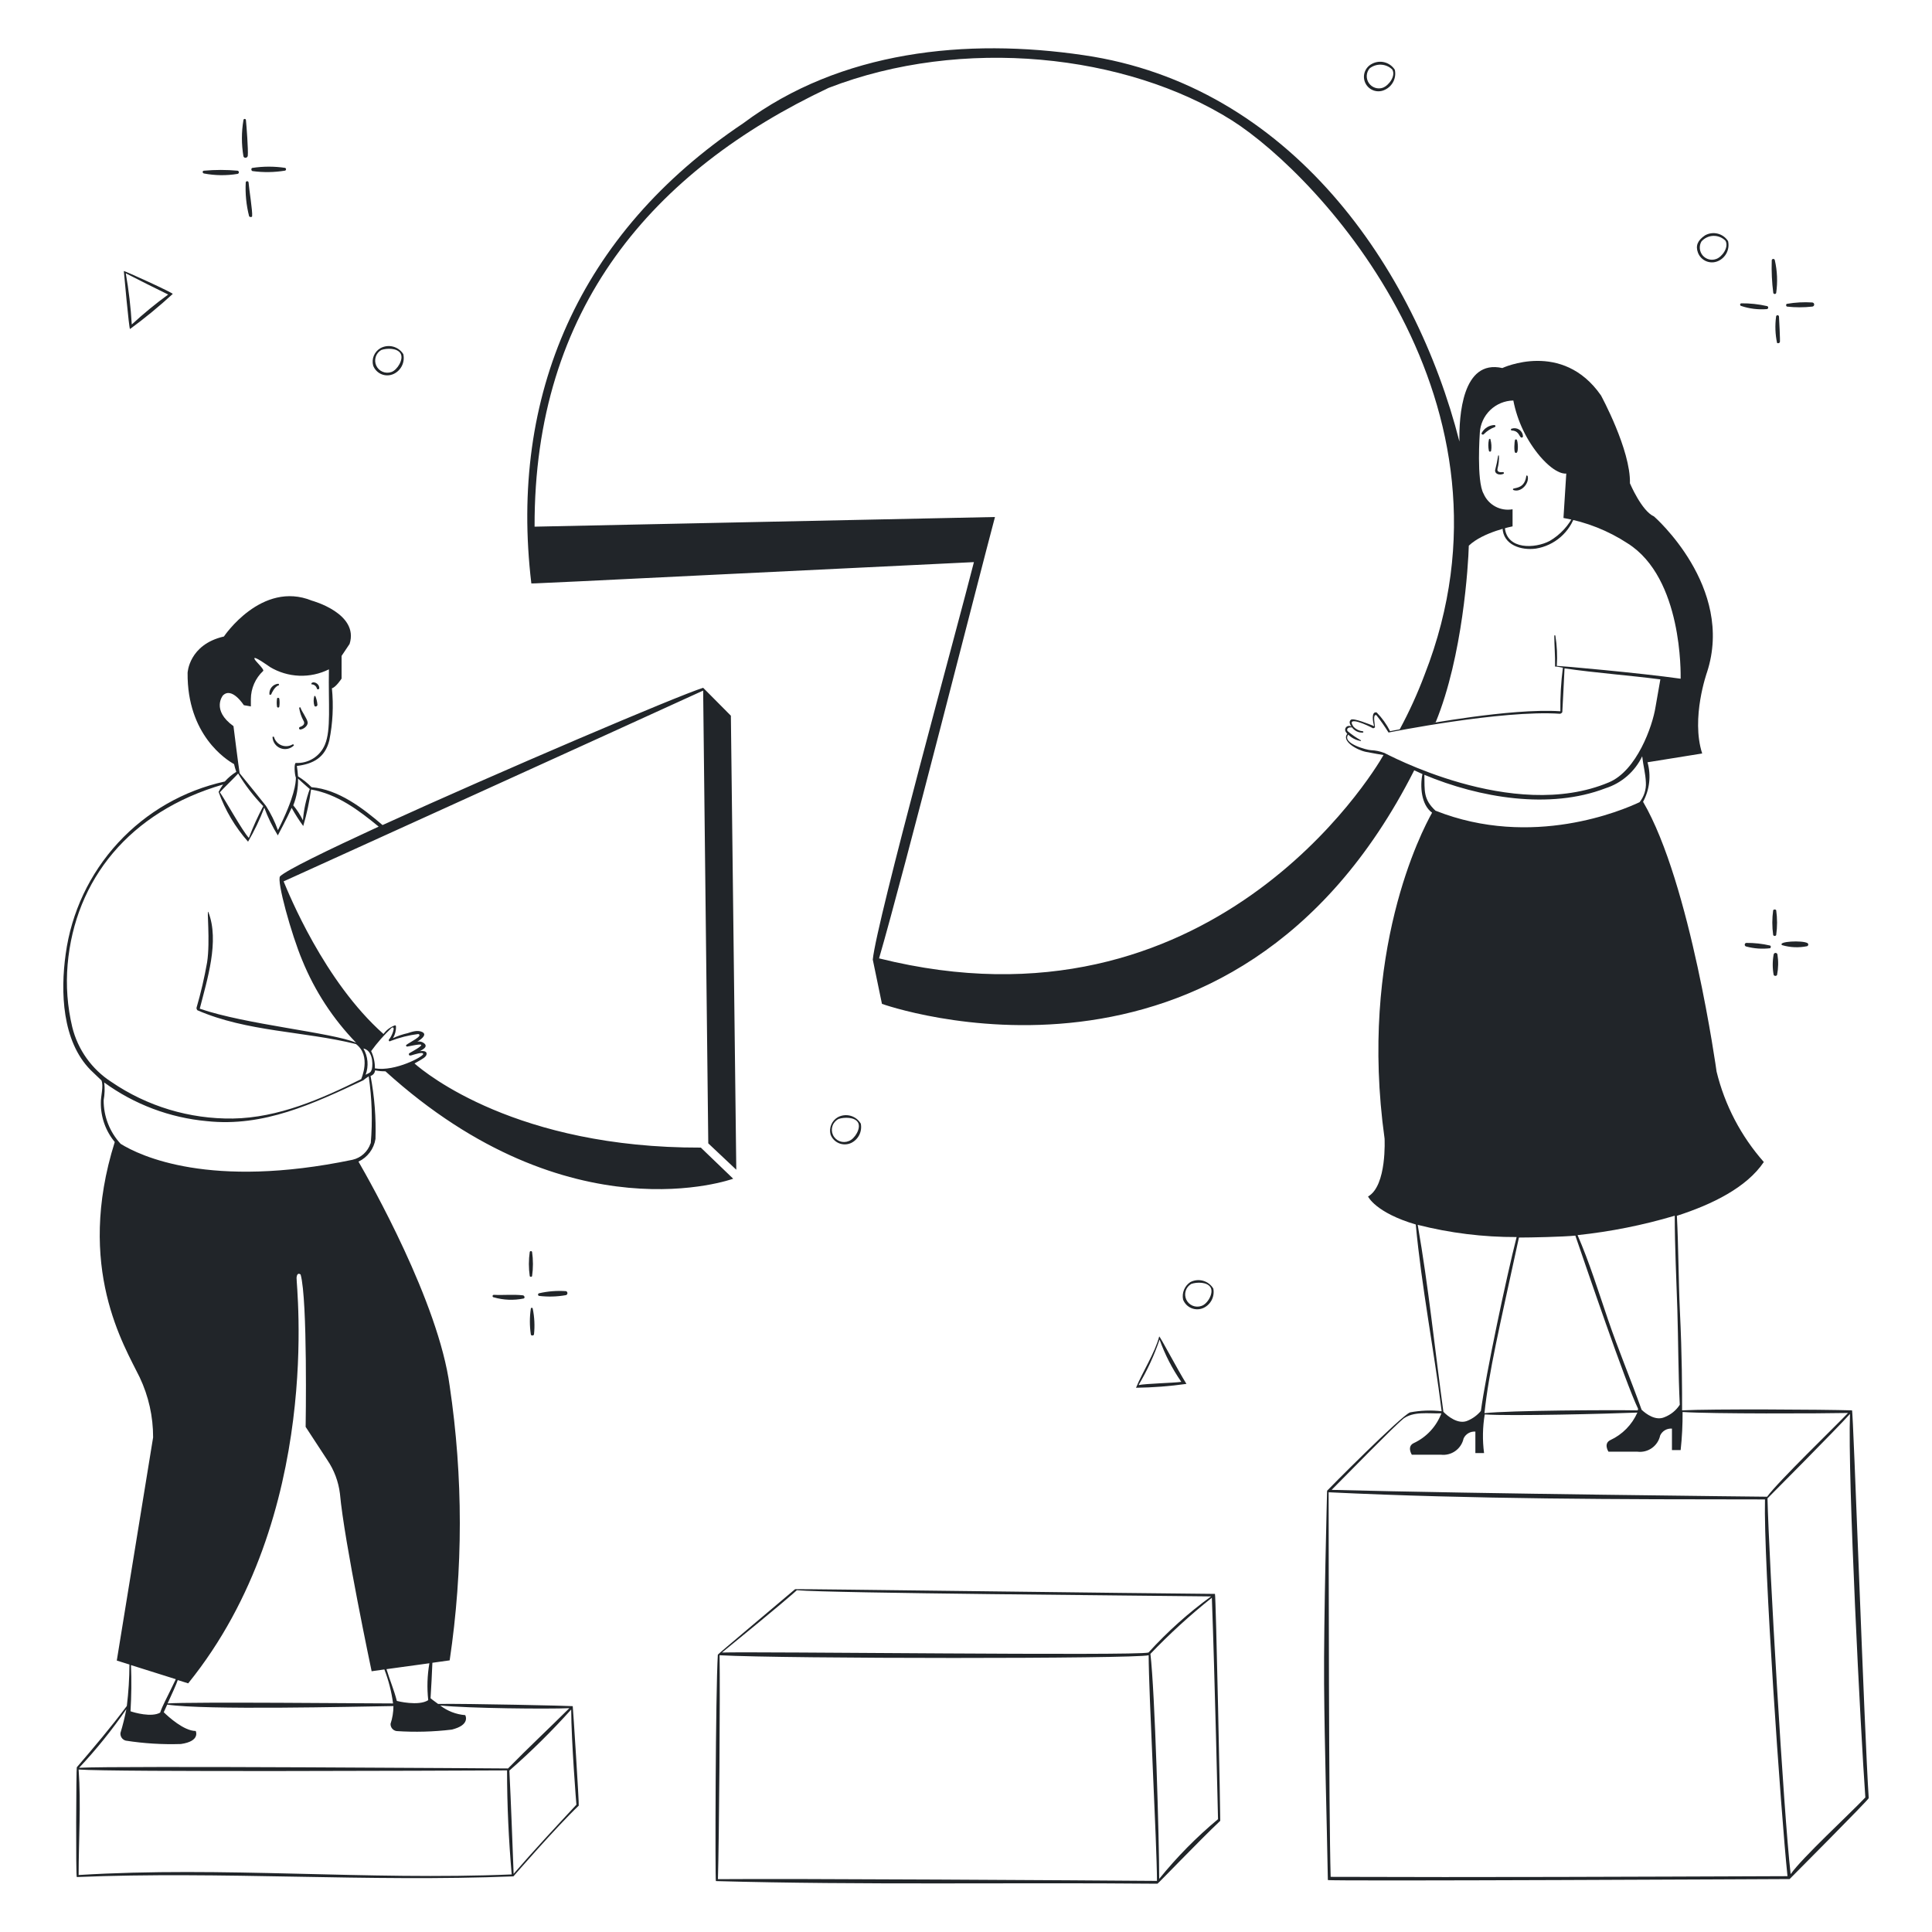 <svg width="461" height="461" viewBox="0 0 461 461" fill="none" xmlns="http://www.w3.org/2000/svg">
<path d="M71.593 173.451C71.525 173.47 71.465 173.511 71.422 173.567C71.379 173.623 71.356 173.692 71.356 173.763C71.356 173.833 71.379 173.902 71.422 173.958C71.465 174.014 71.525 174.055 71.593 174.074C72.331 174.074 73.483 173.244 73.414 172.391C73.345 171.538 71.916 169.648 71.732 168.91C71.732 168.703 71.386 168.772 71.386 168.91C71.539 169.942 71.867 170.939 72.354 171.861C72.93 172.714 72.331 173.198 71.593 173.451ZM75.235 166.075H75.005C74.784 166.828 74.784 167.628 75.005 168.38C75.166 168.772 75.742 168.542 75.742 168.173C75.693 167.45 75.521 166.741 75.235 166.075ZM66.107 166.675C66.004 167.339 66.004 168.016 66.107 168.68C66.133 168.728 66.171 168.769 66.218 168.797C66.264 168.825 66.318 168.84 66.372 168.84C66.427 168.84 66.481 168.825 66.527 168.797C66.574 168.769 66.612 168.728 66.638 168.68C66.741 168.016 66.741 167.339 66.638 166.675C66.545 166.444 66.13 166.444 66.107 166.675ZM66.522 163.517C66.684 163.517 66.522 163.148 66.407 163.148C65.799 163.195 65.235 163.481 64.838 163.943C64.44 164.406 64.242 165.006 64.286 165.614C64.286 165.891 64.678 165.822 64.747 165.614C64.817 165.407 65.531 163.793 66.522 163.517ZM76.18 164.208C76.18 162.964 74.636 162.48 74.313 163.056V163.286C74.621 163.285 74.919 163.39 75.159 163.583C75.398 163.776 75.563 164.046 75.627 164.347C75.66 164.4 75.71 164.442 75.769 164.466C75.828 164.49 75.892 164.494 75.954 164.479C76.015 164.463 76.07 164.429 76.111 164.38C76.152 164.332 76.176 164.271 76.18 164.208ZM69.772 177.646C69.379 177.874 68.939 178.01 68.486 178.043C68.033 178.076 67.578 178.005 67.156 177.836C66.734 177.668 66.356 177.405 66.051 177.069C65.745 176.732 65.52 176.331 65.393 175.895C65.393 175.733 65.024 175.733 65.024 175.895C65.053 176.464 65.243 177.012 65.572 177.477C65.902 177.942 66.357 178.303 66.884 178.518C67.412 178.733 67.989 178.794 68.55 178.693C69.11 178.591 69.63 178.332 70.049 177.946C70.256 177.831 70.003 177.485 69.772 177.646ZM358.681 113.083C358.912 113.083 358.888 112.645 358.681 112.645C358.474 112.645 357.044 112.922 357.344 111.77C357.609 110.763 357.718 109.721 357.667 108.681H357.482C357.301 109.876 357.054 111.061 356.745 112.231C356.745 113.245 357.966 113.383 358.681 113.083ZM364.19 113.59C363.821 116.38 361.885 116.356 361.124 116.587C361.089 116.6 361.059 116.624 361.037 116.655C361.016 116.685 361.004 116.722 361.004 116.76C361.004 116.798 361.016 116.834 361.037 116.865C361.059 116.896 361.089 116.92 361.124 116.933C362.922 117.601 364.997 115.342 364.513 113.567C364.351 113.429 364.19 113.406 364.19 113.59ZM361.516 104.924C361.332 105.454 361.24 107.667 361.516 107.989C361.572 108.043 361.646 108.073 361.724 108.073C361.801 108.073 361.875 108.043 361.931 107.989C362.323 107.667 362.208 105.454 361.931 104.924C361.873 104.875 361.799 104.848 361.724 104.848C361.648 104.848 361.574 104.875 361.516 104.924ZM355.27 104.924C355.085 105.798 355.085 106.701 355.27 107.574C355.287 107.632 355.322 107.682 355.369 107.717C355.417 107.753 355.475 107.772 355.535 107.772C355.594 107.772 355.652 107.753 355.7 107.717C355.748 107.682 355.783 107.632 355.8 107.574C355.941 106.667 355.886 105.739 355.638 104.855C355.638 104.601 355.293 104.693 355.27 104.924ZM363.406 104.117C363.393 103.805 363.308 103.5 363.157 103.226C363.007 102.952 362.795 102.716 362.538 102.538C362.281 102.359 361.987 102.242 361.678 102.197C361.369 102.151 361.053 102.177 360.756 102.273C360.694 102.273 360.636 102.297 360.593 102.34C360.549 102.384 360.525 102.442 360.525 102.503C360.525 102.565 360.549 102.623 360.593 102.666C360.636 102.71 360.694 102.734 360.756 102.734C362.231 102.734 362.507 103.979 362.807 104.255C362.842 104.314 362.895 104.36 362.958 104.387C363.021 104.414 363.09 104.421 363.157 104.405C363.224 104.39 363.284 104.354 363.329 104.302C363.374 104.25 363.401 104.185 363.406 104.117ZM356.583 101.42C355.961 101.441 355.355 101.625 354.825 101.952C354.296 102.28 353.861 102.74 353.564 103.287C353.356 103.61 353.864 103.863 354.071 103.587C354.818 102.829 355.723 102.247 356.722 101.881C356.952 101.743 356.814 101.42 356.583 101.42ZM366.495 130.901C368.675 130.548 370.713 129.592 372.379 128.142C374.045 126.692 375.272 124.806 375.922 122.695C375.922 122.534 375.715 122.396 375.623 122.695C374.363 125.367 372.321 127.594 369.768 129.08C366.264 130.924 359.58 131.224 359.073 125.899C359.073 125.53 358.497 125.53 358.52 125.899C358.635 130.071 363.014 131.385 366.495 130.901ZM276.6 318.897C275.586 322.792 272.589 327.425 271.068 331.136C275.094 331.085 279.113 330.777 283.1 330.214C281.026 326.918 276.715 318.689 276.6 318.897ZM271.713 330.422C273.748 327.011 275.416 323.395 276.692 319.634C277.964 323.216 279.708 326.611 281.878 329.73C280.104 329.984 273.281 330.145 271.759 330.491L271.713 330.422ZM283.999 305.943C283.338 306.39 282.824 307.022 282.52 307.76C282.217 308.498 282.138 309.309 282.293 310.092C282.471 310.555 282.743 310.978 283.091 311.332C283.439 311.686 283.856 311.965 284.317 312.151C284.778 312.337 285.271 312.426 285.768 312.413C286.264 312.399 286.753 312.284 287.203 312.074C288.045 311.672 288.729 311 289.147 310.165C289.564 309.33 289.691 308.379 289.508 307.464C288.96 306.553 288.082 305.887 287.057 305.604C286.032 305.32 284.937 305.442 283.999 305.943ZM286.673 311.613C285.989 311.857 285.239 311.837 284.57 311.555C283.901 311.274 283.361 310.752 283.058 310.093C282.754 309.434 282.708 308.684 282.929 307.993C283.151 307.302 283.623 306.718 284.253 306.358C285.566 305.897 288.079 305.851 288.863 307.21C289.646 308.57 288.125 311.175 286.673 311.613ZM199.89 266.596C199.193 267.003 198.649 267.627 198.341 268.372C198.033 269.117 197.978 269.943 198.184 270.722C198.36 271.188 198.629 271.613 198.977 271.969C199.324 272.326 199.741 272.607 200.201 272.795C200.662 272.984 201.157 273.075 201.655 273.063C202.152 273.051 202.642 272.937 203.094 272.728C203.933 272.322 204.615 271.65 205.032 270.816C205.449 269.982 205.578 269.033 205.398 268.118C204.858 267.198 203.981 266.524 202.952 266.24C201.924 265.956 200.825 266.084 199.89 266.596ZM202.54 272.267C201.844 272.566 201.058 272.58 200.351 272.308C199.643 272.036 199.071 271.497 198.755 270.808C198.439 270.119 198.405 269.334 198.66 268.62C198.915 267.907 199.439 267.321 200.12 266.988C201.434 266.55 203.946 266.504 204.73 267.841C205.514 269.178 203.969 271.76 202.54 272.267ZM406.856 56.15C405.035 57.371 404.551 58.662 405.15 60.276C405.322 60.741 405.59 61.165 405.935 61.521C406.281 61.877 406.697 62.157 407.156 62.344C407.616 62.53 408.11 62.619 408.605 62.604C409.101 62.589 409.589 62.471 410.036 62.258C410.902 61.851 411.602 61.161 412.021 60.301C412.44 59.442 412.553 58.465 412.341 57.533C411.775 56.647 410.892 56.01 409.873 55.753C408.853 55.496 407.774 55.638 406.856 56.15ZM409.506 61.797C408.946 62.005 408.336 62.035 407.758 61.883C407.181 61.731 406.664 61.405 406.279 60.949C405.893 60.493 405.658 59.929 405.604 59.334C405.551 58.739 405.682 58.143 405.98 57.625C406.333 57.219 406.767 56.889 407.254 56.658C407.741 56.427 408.27 56.299 408.809 56.282C409.348 56.264 409.884 56.358 410.385 56.558C410.886 56.757 411.34 57.058 411.719 57.441C412.595 58.985 410.912 61.313 409.506 61.797ZM327.31 15.259C326.907 15.47 326.55 15.757 326.259 16.106C325.967 16.454 325.747 16.856 325.611 17.29C325.476 17.723 325.426 18.179 325.467 18.632C325.507 19.084 325.636 19.524 325.846 19.927C326.057 20.329 326.344 20.687 326.693 20.978C327.041 21.27 327.444 21.489 327.877 21.625C328.31 21.761 328.766 21.811 329.219 21.77C329.671 21.73 330.111 21.601 330.514 21.39C331.378 20.976 332.076 20.281 332.495 19.419C332.914 18.556 333.028 17.578 332.819 16.642C332.249 15.754 331.362 15.117 330.338 14.86C329.315 14.603 328.232 14.746 327.31 15.259ZM329.984 20.93C329.383 21.139 328.73 21.146 328.126 20.948C327.521 20.751 326.998 20.36 326.636 19.837C326.275 19.313 326.096 18.686 326.126 18.05C326.156 17.415 326.394 16.807 326.803 16.32C327.58 15.702 328.555 15.387 329.547 15.434C330.539 15.48 331.48 15.885 332.197 16.573C333.142 18.094 331.367 20.422 329.961 20.93H329.984ZM90.748 83.095C90.05 83.506 89.505 84.134 89.197 84.883C88.889 85.632 88.835 86.461 89.042 87.244C89.218 87.707 89.487 88.129 89.833 88.483C90.179 88.837 90.594 89.116 91.053 89.302C91.511 89.488 92.004 89.577 92.499 89.564C92.993 89.552 93.48 89.436 93.929 89.227C94.794 88.82 95.494 88.129 95.913 87.27C96.332 86.41 96.445 85.434 96.234 84.501C95.675 83.607 94.794 82.962 93.772 82.7C92.751 82.438 91.668 82.58 90.748 83.095ZM93.399 88.766C92.715 89.01 91.965 88.989 91.296 88.708C90.626 88.427 90.087 87.905 89.783 87.246C89.48 86.586 89.434 85.837 89.655 85.146C89.876 84.454 90.348 83.871 90.978 83.51C92.292 83.049 94.805 83.003 95.588 84.363C96.372 85.723 94.805 88.282 93.399 88.766ZM126.959 304.514C127.235 302.587 127.235 300.631 126.959 298.705C126.937 298.65 126.898 298.604 126.849 298.571C126.8 298.538 126.742 298.521 126.683 298.521C126.624 298.521 126.566 298.538 126.517 298.571C126.467 298.604 126.429 298.65 126.406 298.705C126.129 300.631 126.129 302.587 126.406 304.514C126.435 304.561 126.475 304.601 126.524 304.628C126.572 304.656 126.627 304.67 126.683 304.67C126.738 304.67 126.793 304.656 126.842 304.628C126.89 304.601 126.931 304.561 126.959 304.514ZM127.121 312.281C127.121 312.22 127.096 312.162 127.053 312.118C127.01 312.075 126.951 312.051 126.89 312.051C126.829 312.051 126.77 312.075 126.727 312.118C126.684 312.162 126.66 312.22 126.66 312.281C126.36 314.307 126.36 316.365 126.66 318.39C126.66 318.736 127.351 318.782 127.42 318.39C127.634 316.35 127.533 314.29 127.121 312.281ZM135.073 308.086C132.908 307.933 130.733 308.104 128.619 308.594C128.551 308.612 128.491 308.653 128.448 308.709C128.405 308.765 128.382 308.834 128.382 308.905C128.382 308.975 128.405 309.044 128.448 309.1C128.491 309.157 128.551 309.197 128.619 309.216C130.767 309.478 132.943 309.416 135.073 309.031C135.168 308.994 135.25 308.929 135.308 308.845C135.365 308.761 135.396 308.661 135.396 308.559C135.396 308.457 135.365 308.357 135.308 308.273C135.25 308.188 135.168 308.123 135.073 308.086ZM124.747 309.078C122.442 308.824 120.137 309.078 117.832 308.962C117.752 308.962 117.676 308.994 117.62 309.05C117.563 309.106 117.532 309.182 117.532 309.262C117.532 309.341 117.563 309.418 117.62 309.474C117.676 309.53 117.752 309.562 117.832 309.562C120.148 310.228 122.592 310.323 124.954 309.838C125.323 309.723 125.161 309.124 124.747 309.078ZM29.55 64.678C29.55 64.678 30.795 78.67 31.025 78.508C34.572 75.909 37.974 73.115 41.213 70.141C41.49 69.957 29.619 64.54 29.55 64.678ZM31.44 77.425C31.204 73.328 30.727 69.249 30.011 65.209C33.353 66.937 36.742 68.62 40.13 70.279C37.099 72.493 34.197 74.879 31.44 77.425ZM59.123 37.18C59.261 35.774 58.824 30.08 58.685 28.674C58.685 28.595 58.654 28.519 58.597 28.462C58.541 28.406 58.465 28.375 58.386 28.375C58.306 28.375 58.23 28.406 58.174 28.462C58.117 28.519 58.086 28.595 58.086 28.674C57.602 31.527 57.602 34.442 58.086 37.295C58.27 37.871 59.054 37.687 59.123 37.18ZM59.308 43.495C59.288 43.422 59.245 43.356 59.184 43.31C59.124 43.263 59.05 43.238 58.973 43.238C58.897 43.238 58.823 43.263 58.763 43.31C58.702 43.356 58.659 43.422 58.639 43.495C58.493 46.225 58.765 48.962 59.446 51.609C59.607 51.84 60.114 51.863 60.16 51.609C60.299 50.41 59.423 45.086 59.308 43.495ZM68.067 40.061C65.477 39.669 62.843 39.669 60.253 40.061C59.884 40.061 59.884 40.752 60.253 40.822C62.848 41.178 65.483 41.139 68.067 40.706C68.124 40.675 68.172 40.628 68.206 40.571C68.239 40.514 68.257 40.45 68.257 40.384C68.257 40.318 68.239 40.253 68.206 40.196C68.172 40.14 68.124 40.093 68.067 40.061ZM56.703 40.729C54.035 40.487 51.35 40.487 48.682 40.729C48.244 40.729 48.267 41.329 48.682 41.398C51.329 41.901 54.045 41.932 56.703 41.49C56.788 41.469 56.863 41.42 56.917 41.351C56.971 41.282 57.001 41.197 57.001 41.11C57.001 41.022 56.971 40.937 56.917 40.868C56.863 40.799 56.788 40.751 56.703 40.729ZM423.129 69.911C423.155 69.981 423.202 70.042 423.264 70.085C423.326 70.128 423.399 70.151 423.475 70.151C423.55 70.151 423.623 70.128 423.685 70.085C423.747 70.042 423.794 69.981 423.82 69.911C424.192 67.308 424.083 64.66 423.498 62.097C423.482 61.999 423.429 61.911 423.349 61.853C423.269 61.794 423.169 61.77 423.071 61.786C422.973 61.801 422.886 61.854 422.827 61.934C422.769 62.014 422.745 62.114 422.76 62.212C422.677 64.784 422.8 67.359 423.129 69.911ZM424.489 75.558C424.489 75.466 424.452 75.378 424.388 75.314C424.323 75.249 424.235 75.212 424.143 75.212C424.051 75.212 423.963 75.249 423.898 75.314C423.834 75.378 423.797 75.466 423.797 75.558C423.515 77.646 423.593 79.766 424.028 81.828C424.082 81.861 424.143 81.884 424.206 81.894C424.269 81.904 424.333 81.901 424.396 81.886C424.458 81.871 424.516 81.844 424.568 81.806C424.62 81.769 424.663 81.721 424.696 81.666C424.811 81.436 424.512 75.904 424.489 75.558ZM432.395 72.17C430.399 72.046 428.396 72.155 426.425 72.492C426.125 72.492 426.102 73.092 426.425 73.161C428.409 73.38 430.411 73.38 432.395 73.161C432.526 73.161 432.652 73.109 432.745 73.016C432.838 72.923 432.89 72.797 432.89 72.665C432.89 72.534 432.838 72.408 432.745 72.315C432.652 72.222 432.526 72.17 432.395 72.17ZM421.561 73.76C421.647 73.757 421.729 73.725 421.793 73.668C421.857 73.612 421.899 73.535 421.913 73.45C421.927 73.366 421.91 73.279 421.867 73.206C421.824 73.132 421.757 73.075 421.677 73.046C419.636 72.577 417.547 72.353 415.453 72.377C415.385 72.396 415.325 72.436 415.282 72.493C415.239 72.549 415.216 72.618 415.216 72.688C415.216 72.759 415.239 72.828 415.282 72.884C415.325 72.94 415.385 72.981 415.453 72.999C417.417 73.663 419.495 73.922 421.561 73.76ZM423.106 217.177C422.826 219.15 422.826 221.152 423.106 223.124C423.142 223.186 423.195 223.238 423.257 223.273C423.32 223.309 423.391 223.328 423.463 223.328C423.535 223.328 423.606 223.309 423.669 223.273C423.731 223.238 423.784 223.186 423.82 223.124C424.1 221.152 424.1 219.15 423.82 217.177C423.777 217.124 423.723 217.081 423.661 217.052C423.599 217.023 423.531 217.008 423.463 217.008C423.395 217.008 423.327 217.023 423.265 217.052C423.203 217.081 423.149 217.124 423.106 217.177ZM424.12 227.734C424.097 227.632 424.04 227.541 423.958 227.476C423.876 227.411 423.775 227.376 423.67 227.376C423.566 227.376 423.465 227.411 423.383 227.476C423.301 227.541 423.244 227.632 423.221 227.734C422.921 229.357 422.921 231.021 423.221 232.644C423.265 232.71 423.325 232.765 423.395 232.803C423.466 232.84 423.544 232.86 423.624 232.86C423.704 232.86 423.783 232.84 423.853 232.803C423.924 232.765 423.984 232.71 424.028 232.644C424.347 231.025 424.378 229.363 424.12 227.734ZM431.289 225.037C430.044 224.323 424.097 224.622 425.226 225.521C427.165 226.094 429.216 226.181 431.196 225.775C431.269 225.749 431.334 225.704 431.382 225.644C431.431 225.584 431.462 225.511 431.471 225.435C431.481 225.358 431.469 225.28 431.436 225.21C431.404 225.14 431.353 225.08 431.289 225.037ZM422.345 225.613C420.479 225.178 418.568 224.969 416.652 224.991C416.556 225.014 416.47 225.068 416.408 225.145C416.347 225.223 416.314 225.319 416.314 225.418C416.314 225.516 416.347 225.612 416.408 225.69C416.47 225.767 416.556 225.821 416.652 225.844C418.521 226.349 420.469 226.49 422.391 226.259C422.506 226.167 422.668 225.752 422.345 225.613Z" fill="#212529"/>
<path d="M441.914 336.53C435.23 336.323 408.331 336.161 401.37 336.53C401.37 331.321 401.37 323.668 400.839 312.696C400.494 305.182 400.517 297.622 400.125 290.107C408.63 287.364 416.79 283.331 420.87 277.269C415.417 271.099 411.548 263.694 409.598 255.694C409.598 255.694 403.375 210.654 392.057 191.315C393.625 188.43 394.005 185.048 393.118 181.888L406.164 179.79C403.421 171.331 407.316 160.405 407.316 160.405C413.955 140.029 394.662 123.225 394.662 123.225C391.712 121.935 388.923 115.319 388.923 115.319C389.13 107.39 382.008 94.344 382.008 94.344C372.788 81.09 358.473 87.82 358.473 87.82C348.885 85.654 348.124 99.346 348.239 105.362C337.659 63.872 307.81 20.307 258.552 13.162C230.638 9.036 200.535 12.078 177.347 29.412C138.116 55.689 121.473 94.505 126.775 139.13C126.775 139.36 121.727 139.476 232.39 134.128C228.771 148.488 209.11 219.966 208.257 228.979L210.446 239.536C210.446 239.536 294.049 269.501 337.452 183.801L339.411 184.7C338.812 187.558 339.088 192.03 341.716 193.92C339.25 198.276 324.198 227.25 330.376 271.667C330.376 271.667 330.975 282.939 326.434 285.497C326.434 285.497 328.163 289.324 337.821 292.182C339.204 307.095 342.131 321.87 343.998 336.738C341.486 336.448 338.945 336.541 336.461 337.014C334.432 337.706 316.661 355.639 316.661 355.708C316.661 355.777 315.831 386.641 315.946 401.808C316.062 416.975 316.569 433.156 316.845 448.599C316.845 448.922 427.024 448.369 427.024 448.369C427.024 448.369 445.925 429.399 445.902 429.053C444.865 413.725 442.214 336.53 441.914 336.53ZM399.618 290.13C399.618 297.599 400.01 305.09 400.24 312.581C400.471 320.072 400.448 327.679 400.816 335.193C399.95 336.533 398.684 337.565 397.198 338.144C395.1 339.089 392.841 337.452 391.712 336.392C389.13 329.177 386.157 322.101 383.69 314.863C381.385 308.132 379.265 301.241 376.429 294.717C384.285 293.89 392.047 292.339 399.618 290.084V290.13ZM390.79 336.53C384.359 336.415 360.364 336.53 354.209 337.199C355.293 327.126 357.644 317.399 362.438 295.294C365.135 295.294 372.949 295.132 375.899 294.833C378.366 301.955 387.793 329.799 390.882 336.184C390.859 336.207 390.813 336.323 390.79 336.53ZM350.475 130.209C353.887 126.936 360.917 125.599 360.917 125.599V121.52C359.515 121.772 358.068 121.542 356.813 120.869C355.558 120.195 354.567 119.116 354.002 117.809C352.273 114.766 353.103 103.264 353.103 103.264C353.219 101.208 354.108 99.273 355.591 97.845C357.074 96.417 359.043 95.603 361.101 95.565C362.058 100.485 364.255 105.079 367.486 108.911C371.474 113.521 373.733 112.991 373.733 112.991L373.064 123.594C378.542 124.557 383.766 126.627 388.415 129.679C401.531 137.977 401.024 160.935 401.024 161.949C391.32 160.566 372.027 158.861 371.474 158.884C371.636 156.474 371.52 154.053 371.128 151.669C371.117 151.644 371.099 151.623 371.077 151.609C371.054 151.594 371.028 151.586 371.001 151.586C370.974 151.586 370.948 151.594 370.925 151.609C370.903 151.623 370.885 151.644 370.874 151.669C370.874 153.974 371.105 156.44 371.059 158.861C371.038 158.92 371.038 158.985 371.059 159.045C371.681 159.045 372.303 159.229 372.926 159.322C372.475 162.768 372.275 166.242 372.327 169.717C360.341 168.887 337.982 173.29 342.569 172.345C349.046 156.579 350.36 134.681 350.475 130.209ZM209.755 228.679C215.748 208.095 233.427 138.3 237.415 123.364L127.559 125.669C127.397 73.553 155.749 40.798 197.7 20.976C229.555 8.621 268.74 12.816 293.98 28.743C315.186 42.251 365.296 96.211 339.941 160.958C338.258 165.445 336.271 169.811 333.994 174.028L331.689 174.466C330.86 172.818 329.779 171.309 328.485 169.994C327.125 169.694 327.586 172.299 327.886 173.267C326.803 172.829 322.907 171.239 322.331 171.746C321.755 172.253 322.193 172.944 322.492 173.428C322.323 173.283 322.106 173.204 321.882 173.207C321.658 173.21 321.443 173.294 321.277 173.443C321.111 173.593 321.004 173.797 320.978 174.019C320.951 174.241 321.006 174.465 321.133 174.65C321.228 174.811 321.344 174.958 321.478 175.088C320.072 176.817 323.645 178.914 325.881 179.398C327.31 179.698 330.099 180.159 330.122 180.159C327.587 184.7 288.793 248.41 209.755 228.679ZM330.214 179.629C329.24 179.26 328.212 179.05 327.172 179.006C326.25 179.006 320.095 177.37 321.709 175.295C322.527 176.098 323.574 176.63 324.705 176.817C324.705 176.817 324.82 176.678 324.705 176.632C323.603 176.017 322.561 175.3 321.594 174.489C321.363 174.304 321.225 173.451 322.608 173.567C322.898 173.97 323.283 174.295 323.73 174.512C324.176 174.729 324.67 174.832 325.166 174.811C325.351 174.811 325.397 174.512 325.166 174.489C324.344 174.409 323.577 174.042 323 173.451C320.902 170.524 326.526 173.152 327.61 173.774C327.771 173.774 328.117 173.59 328.094 173.52C327.978 172.253 327.563 170.409 328.416 170.639C329.462 171.967 330.431 173.352 331.321 174.788C331.321 174.788 358.358 169.348 372.234 170.316C372.373 170.316 372.788 170.086 372.788 169.879C372.949 166.421 373.179 162.964 373.318 159.483C380.901 160.589 388.577 161.12 396.183 162.111L395.031 168.68C394.316 173.29 390.536 183.916 383.898 186.682C360.894 196.386 330.352 179.606 330.26 179.629H330.214ZM339.826 184.861C353.103 190.416 369.791 193.205 383.091 188.088C384.995 187.483 386.754 186.493 388.261 185.181C389.768 183.869 390.989 182.261 391.85 180.459C392.103 182.764 392.634 184.492 392.726 186.682C392.828 188.388 392.294 190.071 391.228 191.407C387.24 193.297 365.573 202.587 342.523 193.436C339.549 190.647 339.964 188.664 339.872 184.861H339.826ZM338.236 292.251C345.964 294.221 353.91 295.204 361.885 295.178C359.395 304.929 354.555 327.909 353.356 336.668C352.516 337.672 351.45 338.462 350.245 338.973C347.94 340.034 345.358 337.844 344.413 336.876C342.362 321.939 340.863 306.98 338.282 292.251H338.236ZM334.709 338.628C337.221 336.668 340.794 337.337 343.929 337.245C342.743 340.381 340.377 342.929 337.337 344.344C335.631 345.151 336.876 347.11 336.876 347.11H343.791C345.017 347.259 346.254 346.944 347.261 346.228C348.267 345.511 348.969 344.445 349.23 343.238C349.474 342.709 349.875 342.269 350.378 341.976C350.881 341.683 351.462 341.552 352.043 341.601V346.718H354.117C353.714 343.654 353.768 340.547 354.278 337.498C360.317 337.936 384.036 337.337 390.697 337.06C389.416 339.962 387.122 342.297 384.243 343.629C382.538 344.459 383.805 346.395 383.805 346.395H390.72C391.944 346.543 393.178 346.228 394.181 345.511C395.183 344.794 395.881 343.729 396.137 342.523C396.381 341.995 396.782 341.554 397.285 341.261C397.788 340.968 398.369 340.838 398.949 340.887V346.004H401.024C401.354 342.988 401.508 339.956 401.485 336.922C408.4 337.383 434.538 337.291 440.969 337.152C437.696 340.587 424.235 353.564 421.654 357.137C421.654 357.137 352.342 356.422 317.744 355.5C321.478 351.766 332.704 340.241 334.755 338.628H334.709ZM317.514 447.839C317.053 432.487 317.053 371.313 317.03 356.076C351.605 357.736 386.456 357.759 421.146 357.782C420.778 372.719 424.95 432.695 426.517 447.677C389.038 447.815 353.887 447.977 317.56 447.839H317.514ZM427.255 447.055C425.572 432.303 422.115 372.603 421.746 357.529C421.746 357.529 438.203 341.002 441.43 337.383C440.854 352.527 443.989 413.632 445.095 428.891C441.338 432.856 429.928 443.367 427.301 447.17L427.255 447.055Z" fill="#212529"/>
<path d="M98.907 253.758L100.037 253.112C100.567 252.766 101.673 252.282 101.789 251.568C101.904 250.853 101.12 250.692 100.175 250.83C100.936 250.392 101.973 249.885 101.397 249.124C101.166 248.883 100.879 248.703 100.56 248.603C100.242 248.502 99.903 248.483 99.576 248.548C100.844 247.788 101.881 246.796 100.728 246.243C99.576 245.69 98.17 246.243 97.294 246.52C96.079 246.79 94.896 247.192 93.767 247.718C94.28 246.865 94.529 245.878 94.482 244.883C94.484 244.849 94.477 244.815 94.463 244.784C94.448 244.753 94.427 244.726 94.399 244.705C94.372 244.685 94.34 244.671 94.306 244.666C94.272 244.661 94.237 244.664 94.205 244.676C93.12 245.071 92.179 245.787 91.508 246.727C77.31 234.142 68.804 213.028 67.675 210.308C67.675 210.308 151.047 172.46 167.781 164.785L169.003 272.82L175.687 279.113L174.396 170.778L167.781 164.116C161.834 165.96 119.261 184.1 91.278 196.87C86.553 192.813 80.744 188.365 74.336 187.835C73.374 186.841 72.289 185.974 71.109 185.253C71.061 184.419 70.968 183.588 70.832 182.764C74.728 182.303 77.563 180.758 78.577 176.678C79.403 172.583 79.613 168.388 79.2 164.231C80.145 164.001 81.505 161.926 81.505 161.926V156.51L83.418 153.651C85.723 146.368 74.428 143.325 74.428 143.325C62.419 138.438 53.43 151.877 53.43 151.877C45.063 153.79 44.763 160.543 44.763 160.543C44.625 175.341 53.983 181.288 55.85 182.326C55.989 182.951 56.166 183.566 56.38 184.17C55.363 184.806 54.44 185.582 53.637 186.475C43.856 188.625 34.97 193.725 28.181 201.088C21.392 208.45 17.026 217.719 15.674 227.642C14.406 236.654 14.798 248.387 21.598 255.302C22.427 256.132 24.179 257.745 24.202 257.791C24.779 259.059 24.018 261.687 24.064 263.07C24.012 266.507 25.189 269.85 27.383 272.497C17.956 302.462 29.688 321.156 33.33 328.647C35.454 333.127 36.549 338.026 36.534 342.984L27.867 396.23L30.887 397.175C30.874 400.48 30.666 403.782 30.265 407.063C26.484 412.134 22.427 416.905 18.325 421.7C18.186 421.838 18.071 447.885 18.325 447.885C52.9 446.456 87.867 449.129 122.511 447.723C122.511 447.723 132.607 436.083 138.092 430.851C138.231 430.712 136.709 407.178 136.663 407.109C136.617 407.04 111.101 406.464 104.532 406.579C103.471 405.841 102.734 405.219 102.734 405.219C102.895 402.407 103.079 399.572 103.172 396.76L107.298 396.183C110.526 374.474 110.526 352.407 107.298 330.698C104.624 310.691 88.235 281.855 85.538 277.176C86.606 276.674 87.534 275.917 88.241 274.973C88.949 274.029 89.413 272.925 89.595 271.76C89.756 266.722 89.362 261.682 88.42 256.731C88.714 256.644 88.975 256.469 89.169 256.23C89.362 255.992 89.478 255.7 89.503 255.394C90.314 255.562 91.141 255.639 91.969 255.625C135.995 295.547 174.949 281.256 174.949 281.256L167.228 273.834C123.317 273.949 101.604 256.132 98.907 253.758ZM71.109 185.783C71.293 185.944 73.414 187.881 73.921 188.272C73.035 190.675 72.484 193.188 72.285 195.741C71.662 194.462 70.888 193.263 69.98 192.168C70.789 190.139 71.173 187.966 71.109 185.783ZM55.712 173.267C50.364 169.418 53.176 165.96 53.176 165.96C55.32 163.77 58.178 168.265 58.178 168.265L59.861 168.565V166.79C59.868 165.535 60.132 164.295 60.635 163.146C61.138 161.996 61.871 160.962 62.788 160.105C63.18 159.783 60.967 157.8 60.76 157.293C60.114 156.049 64.425 159.16 64.425 159.16C66.534 160.424 68.927 161.138 71.384 161.234C73.841 161.331 76.283 160.808 78.485 159.714C78.324 168.035 79.038 174.166 77.517 177.716C76.95 179.061 75.982 180.2 74.744 180.975C73.507 181.751 72.06 182.126 70.602 182.049C70.118 182.049 70.279 184.838 70.602 185.553C70.602 186.751 70.325 190.163 66.315 198.092C65.582 196.055 64.623 194.106 63.457 192.283C63.457 192.283 58.616 186.221 57.187 184.515C56.91 182.902 55.712 173.267 55.712 173.267ZM56.818 184.561C58.508 187.381 60.519 189.995 62.811 192.352C61.512 194.807 60.365 197.34 59.377 199.936C57.786 198.207 53.66 190.716 52.462 189.056C53.199 188.18 56.242 185.299 56.818 184.561ZM17.241 245.068C16.079 240.187 15.706 235.153 16.135 230.154C17.887 209.963 30.887 193.666 53.245 187.189C52.835 187.749 52.473 188.343 52.162 188.964C53.724 193.335 56.11 197.365 59.192 200.835C60.705 198.242 62 195.528 63.065 192.721C63.913 195.03 64.995 197.246 66.292 199.336C66.292 199.336 68.597 195.026 69.588 192.767C70.42 194.267 71.344 195.714 72.354 197.101C73.196 194.248 73.82 191.335 74.221 188.388C80.49 189.471 85.585 193.32 90.356 197.239C77.909 202.978 68.435 207.588 66.845 209.087C65.9 209.963 69.588 223.147 72.123 229.14C75.104 236.456 79.463 243.131 84.962 248.802C79.2 246.358 58.616 244.468 47.667 240.688C49.419 233.773 52.416 224.553 49.719 217.638C49.281 216.578 50.203 224.553 49.419 229.624C48.771 233.294 47.924 236.926 46.884 240.504C46.885 240.707 46.958 240.903 47.091 241.057C58.939 246.22 72.446 246.036 84.939 249.124C88.696 251.96 86.184 257.422 86.184 257.492C76.618 262.24 66.43 266.712 55.573 266.896C45.239 267.041 35.111 263.99 26.576 258.16C21.907 255.148 18.567 250.464 17.241 245.068ZM31.256 397.313L41.951 400.678C39.646 405.519 38.77 406.948 38.217 408.654C36.165 409.829 32.039 408.654 31.14 408.331C31.363 404.662 31.402 400.985 31.256 397.313ZM18.763 447.401C18.763 439.057 19.362 430.574 18.763 422.23C27.314 422.852 104.048 422.507 120.989 422.437C120.989 430.712 121.381 439.01 122.096 447.262C87.59 448.714 53.269 445.28 18.763 447.401ZM137.539 430.62C132.491 436.06 127.397 441.5 122.557 447.124C122.234 438.826 121.957 430.782 121.543 422.484C126.747 417.927 131.673 413.063 136.295 407.916C136.318 415.43 137.516 430.597 137.539 430.62ZM107.759 412.71C112.369 411.604 111.009 409.253 111.009 409.253C108.837 409.083 106.762 408.281 105.039 406.948C111.677 407.639 130.786 407.824 135.857 407.593C131.039 412.388 125.968 417.113 121.22 421.976C121.22 421.976 27.406 421.308 18.878 421.815C22.982 417.441 26.749 412.764 30.149 407.824C29.783 409.738 29.314 411.631 28.743 413.494C28.697 413.903 28.799 414.314 29.032 414.653C29.265 414.992 29.613 415.235 30.011 415.338C34.356 416.016 38.754 416.286 43.15 416.145C47.898 415.476 46.699 413.033 46.699 413.033C43.864 413.033 40.107 409.576 39.07 408.561C39.231 408.193 39.531 407.524 39.899 406.74C48.935 408.1 84.363 407.224 93.882 407.086C93.874 408.527 93.641 409.958 93.191 411.327C93.175 411.741 93.312 412.146 93.576 412.465C93.839 412.783 94.211 412.994 94.62 413.056C99.001 413.347 103.399 413.232 107.759 412.71ZM102.457 396.875C101.951 399.782 101.858 402.747 102.181 405.68C99.876 407.178 94.758 405.888 94.689 405.864C94.044 403.283 92.984 400.84 92.223 398.281L102.457 396.875ZM88.627 398.788L91.716 398.35C92.73 400.962 93.426 403.686 93.79 406.464C88.443 406.464 45.201 406.049 39.992 406.464C40.914 404.435 42.112 401.854 42.412 400.886L44.901 401.669C77.356 361.562 70.625 306.335 70.763 304.859C70.902 303.384 71.731 304.122 71.731 304.122C73.437 310.138 72.93 340.472 72.93 340.472L78.116 348.401C79.735 350.792 80.762 353.533 81.113 356.399C82.15 367.924 88.673 398.765 88.673 398.765L88.627 398.788ZM88.42 272.82C88.1 273.789 87.535 274.659 86.779 275.346C86.024 276.032 85.105 276.512 84.109 276.738C50.088 283.815 33.399 275.793 28.789 272.935C26.166 270.102 24.716 266.378 24.733 262.517C24.988 261.125 25.035 259.703 24.871 258.298C32.055 263.53 40.522 266.716 49.373 267.518C62.903 268.971 74.728 263.369 86.645 257.791C87.073 257.445 87.519 257.122 87.982 256.823C88.757 262.119 88.92 267.487 88.466 272.82H88.42ZM88.673 255.233C88.489 256.063 87.774 256.109 87.244 256.454C87.622 255.435 87.77 254.344 87.679 253.26C87.587 252.177 87.258 251.127 86.714 250.185C88.765 250.623 89.088 253.412 88.719 255.233H88.673ZM89.457 254.933C89.481 253.507 89.173 252.094 88.558 250.807C90.017 248.799 91.661 246.932 93.468 245.229C94.551 244.676 93.468 247.35 92.822 248.018C92.615 248.272 92.96 248.64 93.191 248.387C95.321 247.568 97.542 247.01 99.806 246.727C101.12 247.142 97.64 248.756 96.948 249.332C96.787 249.47 96.948 249.655 97.063 249.724C97.179 249.793 100.198 249.009 100.498 249.309C100.798 249.609 98.193 250.992 97.709 251.291C97.547 251.291 97.34 252.052 98.147 251.821C98.954 251.591 100.936 250.899 100.982 251.499C101.028 252.098 94.32 255.717 89.503 254.933H89.457ZM289.9 380.325C273.327 380.21 189.84 379.103 189.724 379.196C183.639 384.359 171.284 394.708 171.284 394.824C170.731 403.721 170.616 448.853 170.823 448.853C205.836 449.821 241.149 449.152 276.185 449.475C276.323 449.475 286.096 439.264 291.168 434.47C291.237 434.331 290.13 380.325 289.9 380.325ZM190.139 379.449C198.322 380.164 272.589 380.717 288.978 380.924C283.554 384.866 278.549 389.353 274.041 394.316C271.16 395.146 180.136 394.04 172.276 394.316C186.428 382.791 189.563 379.979 190.139 379.449ZM171.308 448.392C171.584 439.471 171.861 403.836 171.699 394.962C187.143 395.815 270.814 395.838 274.087 394.962C274.087 403.928 276.047 439.84 276.07 448.807C258.759 448.668 189.01 448.23 171.308 448.392ZM290.637 434.078C285.503 438.355 280.802 443.127 276.6 448.323C276.6 439.402 275.586 403.629 274.502 394.639C279.081 389.849 283.978 385.375 289.162 381.247C289.831 398.765 290.637 434.055 290.637 434.078Z" fill="#212529"/>
</svg>
